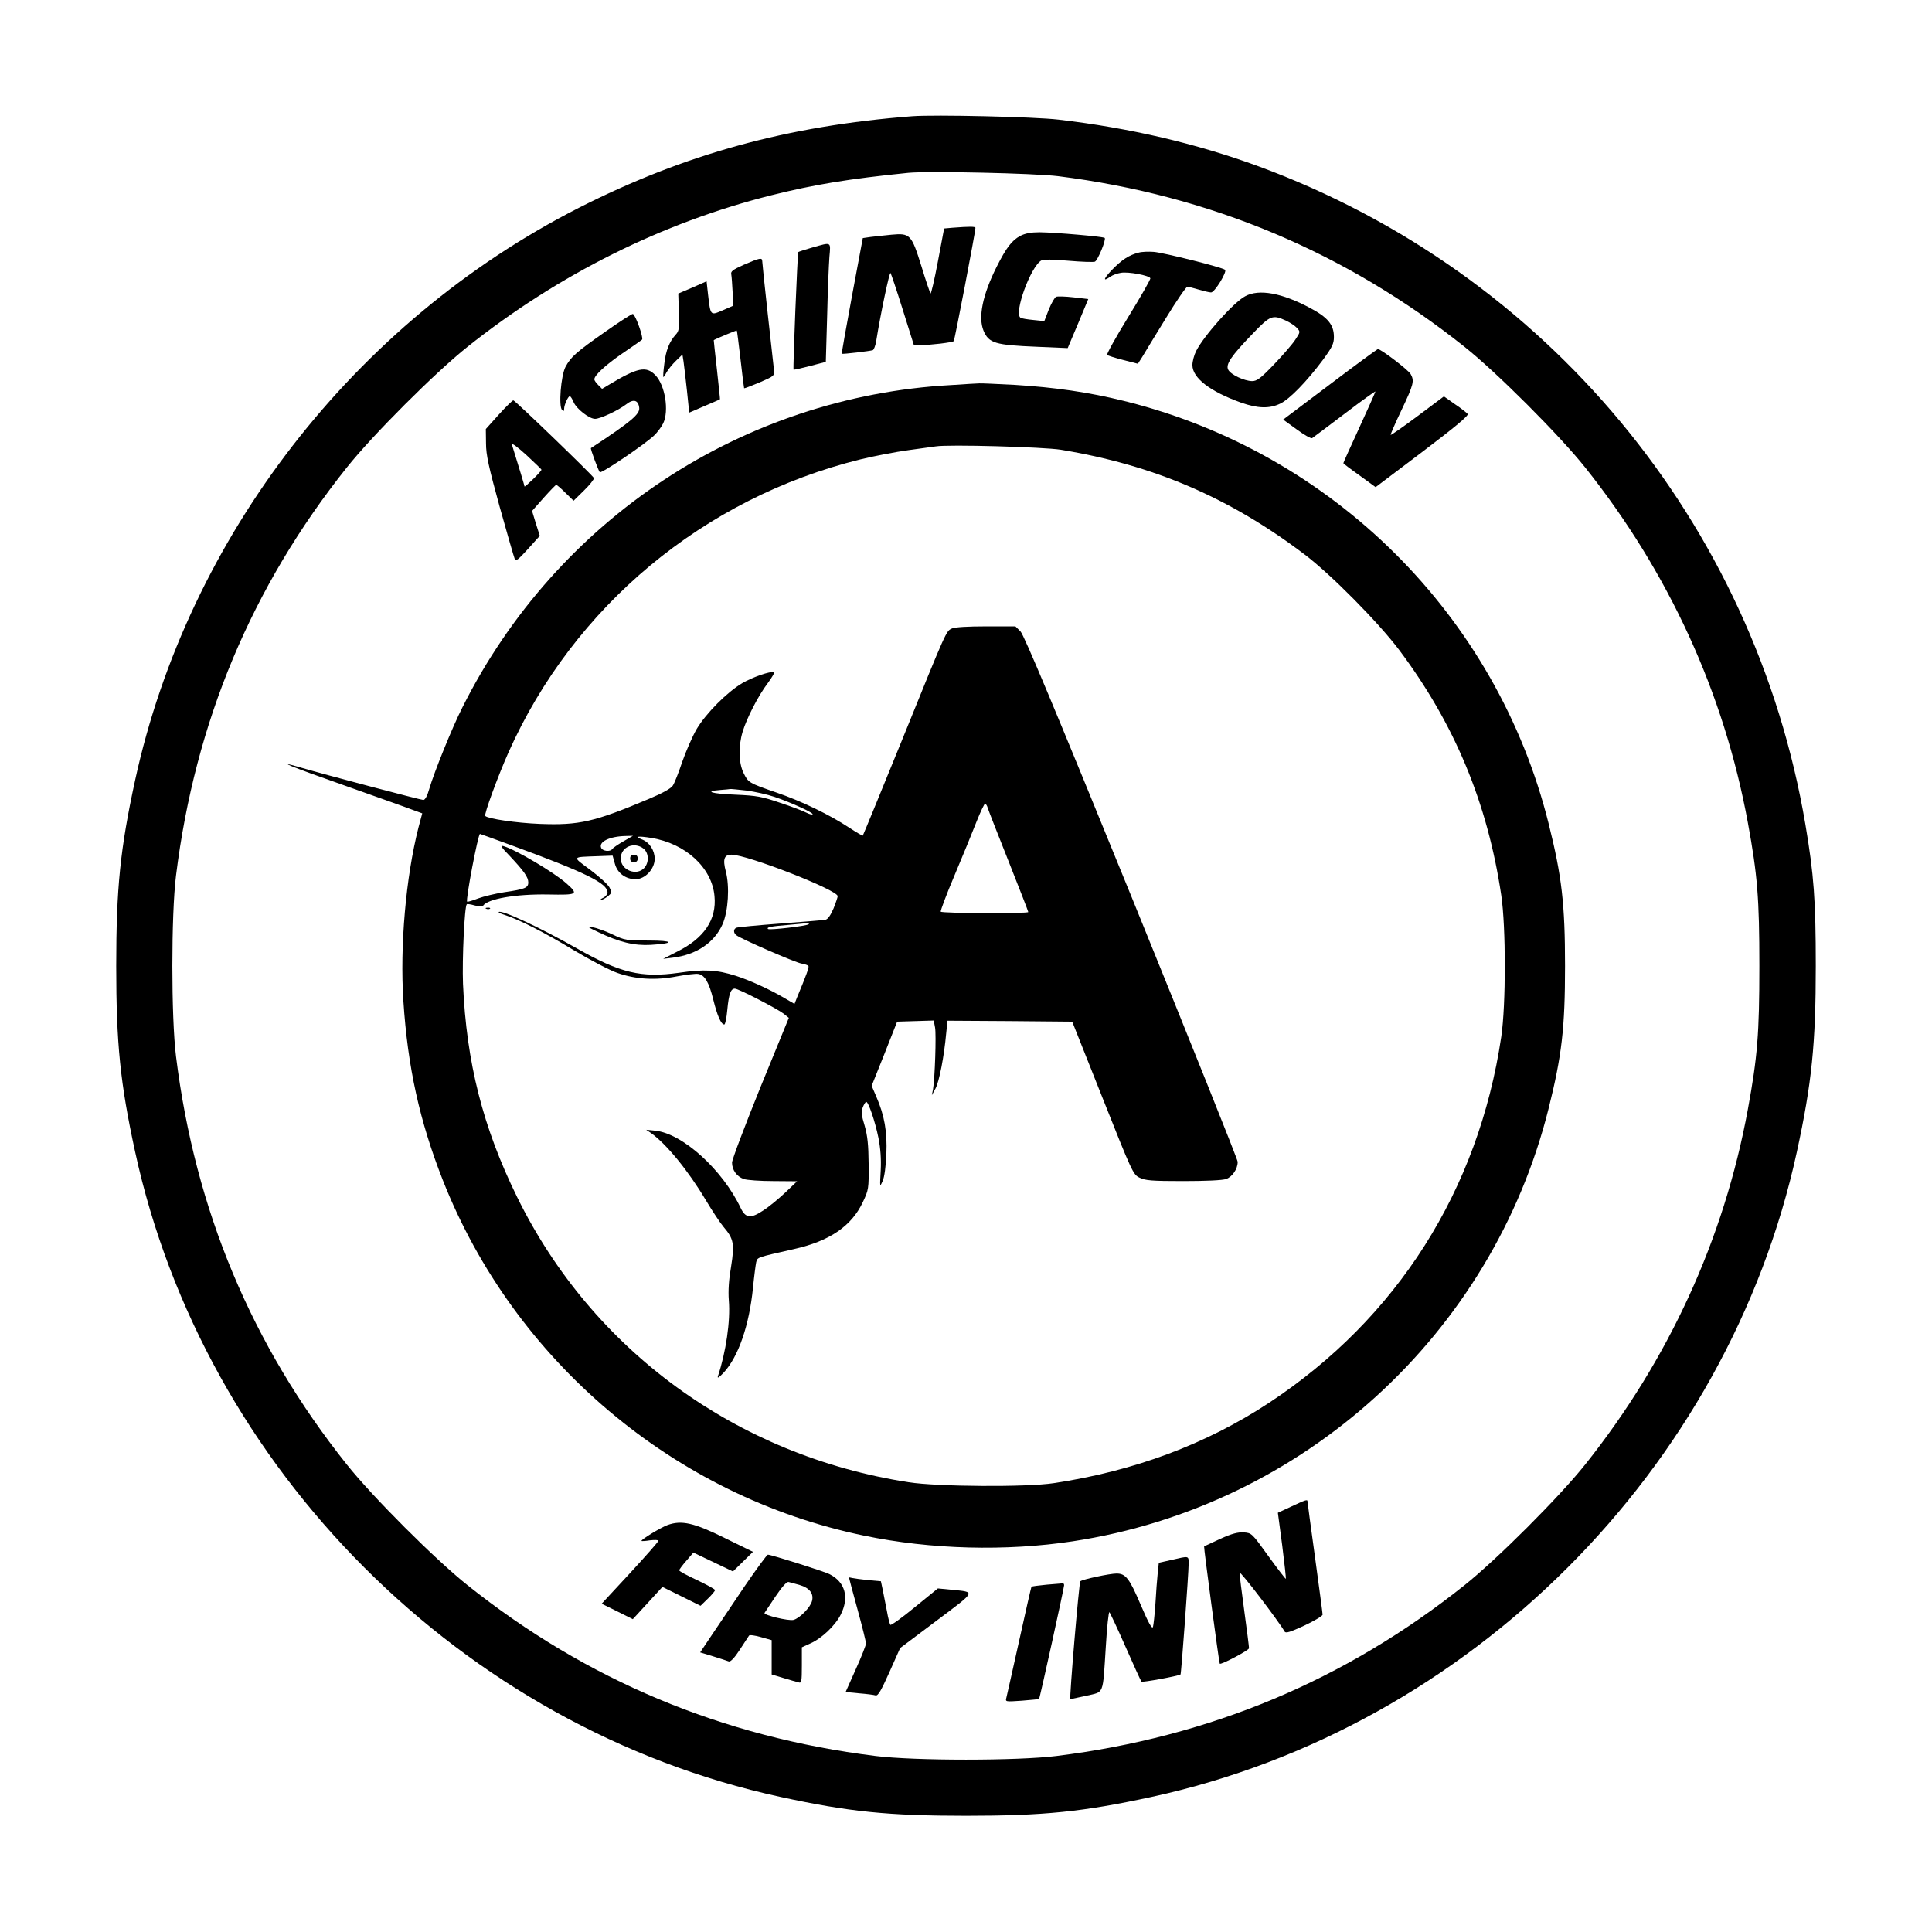 <?xml version="1.0" standalone="no"?>
<!DOCTYPE svg PUBLIC "-//W3C//DTD SVG 20010904//EN"
 "http://www.w3.org/TR/2001/REC-SVG-20010904/DTD/svg10.dtd">
<svg version="1.0" xmlns="http://www.w3.org/2000/svg"
 width="1024pt" height="1024pt" viewBox="0 0 1024 1024"
 preserveAspectRatio="xMidYMid meet">
<g transform="translate(0,1024) scale(0.1,-0.1)"
fill="#000000" stroke="none">
<path d="M4835 9624 c-662 -51 -1206 -201 -1766 -485 -1189 -605 -2072 -1744
-2353 -3035 -79 -364 -100 -572 -100 -984 0 -412 21 -620 100 -984 366 -1685
1735 -3054 3420 -3420 364 -79 572 -100 984 -100 412 0 620 21 984 100 1685
366 3054 1735 3420 3420 79 364 100 572 100 984 0 349 -10 484 -55 750 -271
1600 -1375 2928 -2900 3489 -327 120 -681 203 -1059 247 -128 15 -656 27 -775
18z m775 -318 c803 -101 1523 -403 2152 -904 171 -136 504 -469 640 -640 443
-556 736 -1196 862 -1882 51 -278 61 -401 61 -760 0 -359 -10 -482 -61 -760
-126 -686 -419 -1326 -862 -1882 -136 -171 -469 -504 -640 -640 -632 -504
-1349 -804 -2162 -905 -207 -26 -753 -26 -960 0 -813 101 -1530 401 -2162 905
-171 136 -504 469 -640 640 -504 632 -804 1349 -905 2162 -26 207 -26 753 0
960 101 813 401 1530 905 2162 136 171 469 504 640 640 481 383 1032 658 1610
803 228 57 410 87 727 119 106 10 667 -2 795 -18z"/>
<path d="M5049 9033 l-45 -4 -33 -175 c-18 -96 -36 -173 -39 -169 -3 3 -25 67
-48 143 -53 170 -60 177 -159 168 -38 -4 -88 -9 -111 -12 l-41 -6 -57 -305
c-31 -168 -56 -306 -54 -308 4 -3 149 14 164 19 6 3 14 24 18 48 22 138 70
368 76 361 3 -4 33 -92 65 -195 l59 -188 35 1 c54 0 170 14 176 21 5 5 115
579 115 600 0 8 -30 8 -121 1z"/>
<path d="M5408 8990 c-46 -25 -74 -62 -126 -165 -75 -150 -98 -267 -69 -338
28 -66 61 -76 284 -85 l162 -7 55 130 54 130 -78 9 c-43 5 -85 6 -92 3 -8 -3
-25 -33 -39 -67 l-24 -62 -58 6 c-32 3 -63 8 -68 12 -37 23 54 273 111 304 11
6 64 5 143 -2 69 -6 132 -8 140 -5 15 6 61 117 52 126 -8 7 -261 29 -345 30
-46 0 -76 -6 -102 -19z"/>
<path d="M4305 8928 c-38 -11 -72 -22 -74 -24 -4 -4 -29 -617 -25 -623 2 -2
41 7 87 19 l84 22 7 242 c3 132 9 274 12 314 7 83 13 79 -91 50z"/>
<path d="M6035 8901 c-51 -13 -88 -37 -140 -90 -47 -49 -52 -67 -9 -37 11 8
36 17 55 20 39 7 151 -14 156 -29 2 -5 -51 -98 -117 -205 -66 -107 -116 -198
-112 -201 4 -4 42 -16 85 -27 l78 -20 23 36 c12 21 68 112 125 205 56 92 108
167 114 167 7 0 34 -7 61 -15 27 -8 56 -15 65 -15 19 0 86 110 74 120 -14 13
-326 91 -378 95 -27 2 -63 1 -80 -4z"/>
<path d="M3943 8837 c-60 -27 -71 -35 -67 -52 2 -11 5 -53 7 -93 l2 -73 -55
-24 c-65 -28 -64 -29 -77 82 l-8 72 -75 -33 -75 -32 3 -98 c3 -86 1 -101 -16
-119 -34 -37 -53 -85 -61 -155 -5 -37 -7 -69 -5 -70 1 -2 9 9 17 25 9 15 31
43 50 61 l34 33 6 -38 c3 -21 11 -90 18 -154 l12 -116 81 35 c45 19 82 35 82
36 1 0 -7 71 -16 156 -10 85 -17 156 -17 157 5 5 120 53 122 51 2 -2 10 -70
20 -153 9 -82 18 -151 19 -153 2 -1 39 13 82 31 78 34 79 34 76 68 -2 19 -17
152 -33 297 -16 145 -29 270 -29 278 0 20 -14 17 -97 -19z"/>
<path d="M6600 8670 c-61 -32 -218 -208 -260 -290 -11 -22 -20 -55 -20 -75 0
-68 93 -140 258 -199 88 -31 151 -33 208 -5 49 23 141 118 226 232 49 67 58
85 58 121 0 64 -31 103 -125 153 -149 80 -272 103 -345 63z m215 -129 c22 -10
49 -28 59 -39 19 -21 18 -22 -9 -63 -15 -23 -66 -82 -113 -131 -71 -74 -90
-88 -116 -88 -42 1 -112 34 -126 60 -15 28 14 72 130 192 93 97 105 101 175
69z"/>
<path d="M3210 8483 c-157 -110 -184 -134 -213 -188 -24 -47 -37 -209 -18
-228 8 -8 11 -7 11 6 0 21 21 67 30 67 4 0 13 -14 20 -31 15 -36 83 -89 114
-89 27 0 122 44 165 77 38 30 64 23 69 -18 4 -34 -40 -72 -256 -214 -4 -3 39
-118 47 -128 8 -8 238 147 288 195 18 17 39 46 48 64 32 67 10 202 -41 255
-49 51 -95 41 -246 -50 l-37 -22 -20 20 c-12 12 -21 25 -21 30 0 22 59 76 149
138 53 36 100 69 104 73 9 8 -35 133 -49 136 -5 1 -70 -41 -144 -93z"/>
<path d="M7048 8202 l-247 -186 72 -52 c39 -29 76 -50 82 -46 5 3 83 62 173
130 89 68 162 120 162 117 0 -3 -38 -89 -85 -191 -47 -102 -85 -186 -85 -189
0 -2 38 -31 86 -65 l85 -62 249 188 c174 132 246 192 239 200 -5 6 -35 30 -68
52 l-58 41 -139 -104 c-76 -57 -141 -102 -143 -100 -2 2 24 62 58 133 64 135
68 153 48 189 -12 22 -158 133 -174 133 -4 -1 -119 -85 -255 -188z"/>
<path d="M5040 8199 c-1104 -61 -2089 -710 -2589 -1708 -54 -106 -150 -344
-176 -433 -10 -36 -22 -58 -31 -58 -14 0 -525 135 -647 171 -149 44 -62 8 231
-95 169 -60 330 -117 358 -128 l52 -19 -20 -75 c-67 -263 -99 -629 -80 -919
23 -352 86 -637 209 -950 378 -959 1229 -1677 2232 -1884 355 -74 754 -84
1108 -30 1222 186 2222 1096 2521 2294 70 280 87 426 87 755 0 329 -17 475
-87 755 -275 1102 -1144 1967 -2251 2240 -185 46 -367 72 -577 85 -96 5 -182
9 -190 8 -8 0 -76 -4 -150 -9z m584 -343 c491 -81 894 -254 1291 -555 139
-105 391 -360 501 -506 294 -392 468 -811 541 -1300 25 -169 25 -581 0 -750
-121 -813 -552 -1493 -1232 -1941 -333 -219 -714 -361 -1140 -425 -144 -22
-618 -19 -770 5 -910 141 -1675 699 -2074 1511 -181 368 -269 713 -287 1131
-5 130 8 409 20 421 2 3 21 0 42 -6 21 -6 41 -7 44 -2 24 37 174 63 345 60
158 -3 163 0 97 59 -67 59 -268 178 -332 197 -20 6 -15 -4 31 -51 76 -81 99
-113 99 -141 0 -29 -18 -36 -128 -52 -46 -7 -108 -22 -138 -33 -30 -12 -56
-19 -58 -17 -9 9 58 359 68 359 2 0 81 -29 177 -64 384 -141 499 -198 499
-246 0 -9 -10 -22 -22 -28 -13 -6 -18 -11 -12 -11 7 -1 22 8 35 18 23 19 23
21 9 48 -8 15 -54 57 -102 93 -97 72 -99 67 38 72 l81 3 12 -43 c13 -49 56
-82 110 -82 50 0 101 54 101 108 0 45 -28 88 -68 103 -41 16 -20 19 49 8 182
-29 323 -158 336 -309 12 -124 -55 -223 -198 -294 l-74 -38 50 6 c126 15 222
80 265 178 30 69 38 199 17 279 -17 65 -9 89 30 89 83 0 563 -187 563 -220 0
-5 -10 -35 -22 -65 -16 -37 -30 -57 -43 -60 -11 -2 -118 -11 -239 -20 -120 -9
-225 -19 -232 -22 -17 -6 -18 -27 -1 -40 25 -20 313 -145 345 -150 18 -3 35
-9 37 -13 4 -7 -11 -48 -61 -168 l-13 -33 -53 31 c-76 45 -183 94 -258 118
-101 32 -167 36 -302 16 -199 -28 -311 -1 -540 129 -196 111 -401 207 -415
193 -2 -2 13 -10 34 -16 78 -26 203 -89 362 -185 90 -54 195 -109 234 -122 97
-34 203 -40 315 -18 49 9 99 15 112 13 35 -5 58 -44 81 -138 21 -84 41 -130
58 -130 5 0 12 35 16 78 8 84 18 112 40 112 19 0 224 -106 259 -133 l27 -22
-151 -369 c-82 -203 -150 -382 -150 -398 0 -39 25 -74 62 -87 17 -6 88 -11
157 -11 l126 -1 -63 -60 c-35 -33 -87 -76 -117 -95 -66 -44 -93 -41 -119 13
-96 203 -309 396 -453 410 l-48 5 25 -17 c82 -58 198 -200 291 -356 34 -57 77
-122 95 -143 53 -62 58 -90 39 -209 -12 -69 -16 -127 -12 -180 9 -109 -15
-272 -58 -402 -4 -13 7 -5 31 20 78 85 135 250 155 449 6 61 14 122 17 136 8
27 -1 24 202 70 187 42 303 121 363 248 31 66 32 70 31 202 -1 104 -6 150 -21
203 -17 55 -19 74 -10 98 6 16 15 29 18 29 12 0 47 -103 65 -191 11 -57 15
-111 12 -173 -5 -89 -5 -90 10 -56 10 22 17 77 20 143 5 119 -10 205 -54 306
l-24 56 68 170 67 170 97 3 97 3 7 -37 c7 -38 -1 -273 -11 -329 l-6 -30 19 35
c20 36 46 171 57 293 l7 67 330 -2 331 -3 161 -405 c156 -393 162 -406 196
-422 30 -15 64 -18 231 -18 118 0 209 4 228 11 33 12 61 53 61 91 0 12 -253
643 -562 1403 -408 1001 -570 1388 -589 1408 l-27 27 -156 0 c-95 0 -165 -4
-180 -11 -32 -15 -25 1 -266 -594 -112 -275 -205 -502 -207 -504 -1 -2 -34 17
-72 42 -101 67 -253 141 -385 186 -148 51 -150 53 -175 104 -26 53 -28 141 -5
218 22 73 83 192 134 259 22 30 37 56 33 57 -20 7 -116 -27 -169 -58 -81 -48
-193 -161 -242 -244 -22 -38 -56 -116 -76 -173 -19 -57 -41 -113 -50 -126 -9
-15 -56 -41 -128 -71 -289 -122 -369 -140 -577 -132 -125 5 -274 27 -289 42
-8 7 67 211 123 337 346 775 1035 1348 1865 1553 74 18 189 40 255 49 66 9
131 18 145 20 65 11 570 -3 664 -18z m-1668 -1806 c45 -6 112 -21 150 -34 91
-31 208 -85 201 -92 -3 -3 -18 1 -34 9 -15 8 -77 32 -138 52 -97 33 -123 38
-237 43 -128 5 -169 18 -80 25 26 2 49 4 52 5 3 1 42 -3 86 -8z m1279 -92 c4
-13 54 -141 111 -284 57 -144 104 -264 104 -268 0 -9 -458 -7 -464 2 -2 4 30
91 73 192 43 102 95 229 116 283 21 53 42 97 46 97 4 0 11 -10 14 -22z m-1932
-178 c-28 -16 -54 -34 -58 -40 -10 -16 -52 -12 -59 7 -13 32 46 60 129 62 l40
1 -52 -30z m108 -38 c28 -23 30 -73 4 -102 -41 -45 -125 -12 -125 50 0 61 71
91 121 52z m874 -401 c-10 -9 -207 -32 -214 -25 -10 9 11 14 109 22 58 5 107
10 110 11 2 0 0 -3 -5 -8z"/>
<path d="M2578 5423 c7 -3 16 -2 19 1 4 3 -2 6 -13 5 -11 0 -14 -3 -6 -6z"/>
<path d="M3170 5300 c112 -54 192 -73 279 -68 131 8 123 23 -12 23 -117 0
-125 1 -190 32 -38 18 -85 35 -105 38 -32 5 -29 2 28 -25z"/>
<path d="M3340 5690 c0 -13 7 -20 20 -20 13 0 20 7 20 20 0 13 -7 20 -20 20
-13 0 -20 -7 -20 -20z"/>
<path d="M2644 8043 l-69 -77 1 -76 c0 -61 14 -124 72 -335 40 -143 76 -268
80 -277 6 -15 18 -5 70 52 l63 70 -21 66 -20 66 61 69 c34 38 64 69 67 69 4 0
26 -19 49 -42 l43 -42 55 54 c31 30 54 60 53 66 -3 11 -413 407 -427 412 -4 1
-38 -32 -77 -75z m226 -293 c0 -3 -20 -26 -45 -50 -25 -24 -45 -42 -45 -38 0
4 -29 100 -67 222 -3 11 30 -13 76 -55 44 -41 81 -76 81 -79z"/>
<path d="M6844 2255 l-71 -33 23 -173 c12 -96 21 -175 19 -177 -1 -2 -43 52
-92 120 -87 121 -89 123 -130 126 -31 2 -63 -6 -125 -34 -46 -21 -84 -39 -86
-40 -3 -2 79 -617 83 -622 6 -7 155 71 155 82 0 8 -11 96 -25 197 -14 101 -25
192 -25 203 0 15 204 -252 239 -312 6 -10 30 -2 104 32 53 25 97 51 97 58 0 7
-18 143 -40 303 -22 159 -40 293 -40 297 0 12 -9 9 -86 -27z"/>
<path d="M3538 2157 c-37 -14 -138 -75 -138 -84 0 -2 20 -1 45 3 25 3 45 2 45
-2 0 -5 -68 -82 -150 -171 l-151 -163 83 -41 82 -41 79 86 78 85 101 -50 101
-50 38 37 c22 21 39 42 39 46 0 5 -43 28 -95 53 -52 24 -95 47 -95 52 0 4 17
27 38 51 l37 43 105 -50 105 -50 53 52 53 52 -149 73 c-163 81 -230 96 -304
69z"/>
<path d="M3947 1833 c-62 -93 -141 -209 -175 -260 l-61 -91 69 -21 c38 -12 76
-24 83 -27 9 -3 30 19 58 62 24 37 46 71 49 75 3 5 32 1 63 -8 l57 -16 0 -91
0 -91 63 -19 c34 -10 70 -21 80 -23 15 -5 17 4 17 90 l0 96 44 20 c60 26 133
95 162 153 46 91 24 172 -58 214 -28 15 -311 104 -328 104 -5 0 -60 -75 -123
-167z m292 6 c51 -15 75 -45 65 -84 -8 -34 -66 -93 -99 -101 -26 -6 -157 25
-153 37 2 3 28 42 58 87 36 53 60 80 70 77 8 -2 35 -9 59 -16z"/>
<path d="M6209 1972 l-67 -15 -6 -56 c-3 -31 -9 -103 -12 -161 -4 -58 -10
-113 -13 -123 -5 -13 -24 21 -65 117 -60 141 -80 166 -128 166 -36 0 -181 -31
-192 -41 -7 -7 -59 -622 -53 -625 1 0 39 8 84 18 97 23 87 -2 104 260 6 103
15 186 19 183 3 -2 42 -84 85 -182 43 -98 81 -181 85 -186 5 -5 192 29 207 38
4 2 43 539 43 586 0 44 4 43 -91 21z"/>
<path d="M4500 1878 c0 -2 20 -77 45 -168 25 -91 45 -172 45 -181 0 -8 -24
-70 -54 -136 l-54 -121 72 -7 c39 -3 78 -8 87 -11 13 -3 29 25 73 123 l57 128
193 145 c213 160 209 151 79 164 l-72 7 -123 -100 c-67 -55 -125 -97 -129 -93
-3 4 -12 36 -18 72 -7 36 -17 86 -22 112 l-10 47 -67 6 c-37 4 -75 9 -84 11
-10 3 -18 4 -18 2z"/>
<path d="M5548 1841 c-43 -4 -79 -9 -81 -11 -2 -3 -31 -131 -65 -285 -34 -154
-65 -290 -68 -303 -6 -22 -6 -22 82 -16 49 4 90 8 91 9 4 2 133 589 133 603 0
6 -3 11 -7 10 -5 0 -43 -4 -85 -7z"/>
</g>
</svg>
